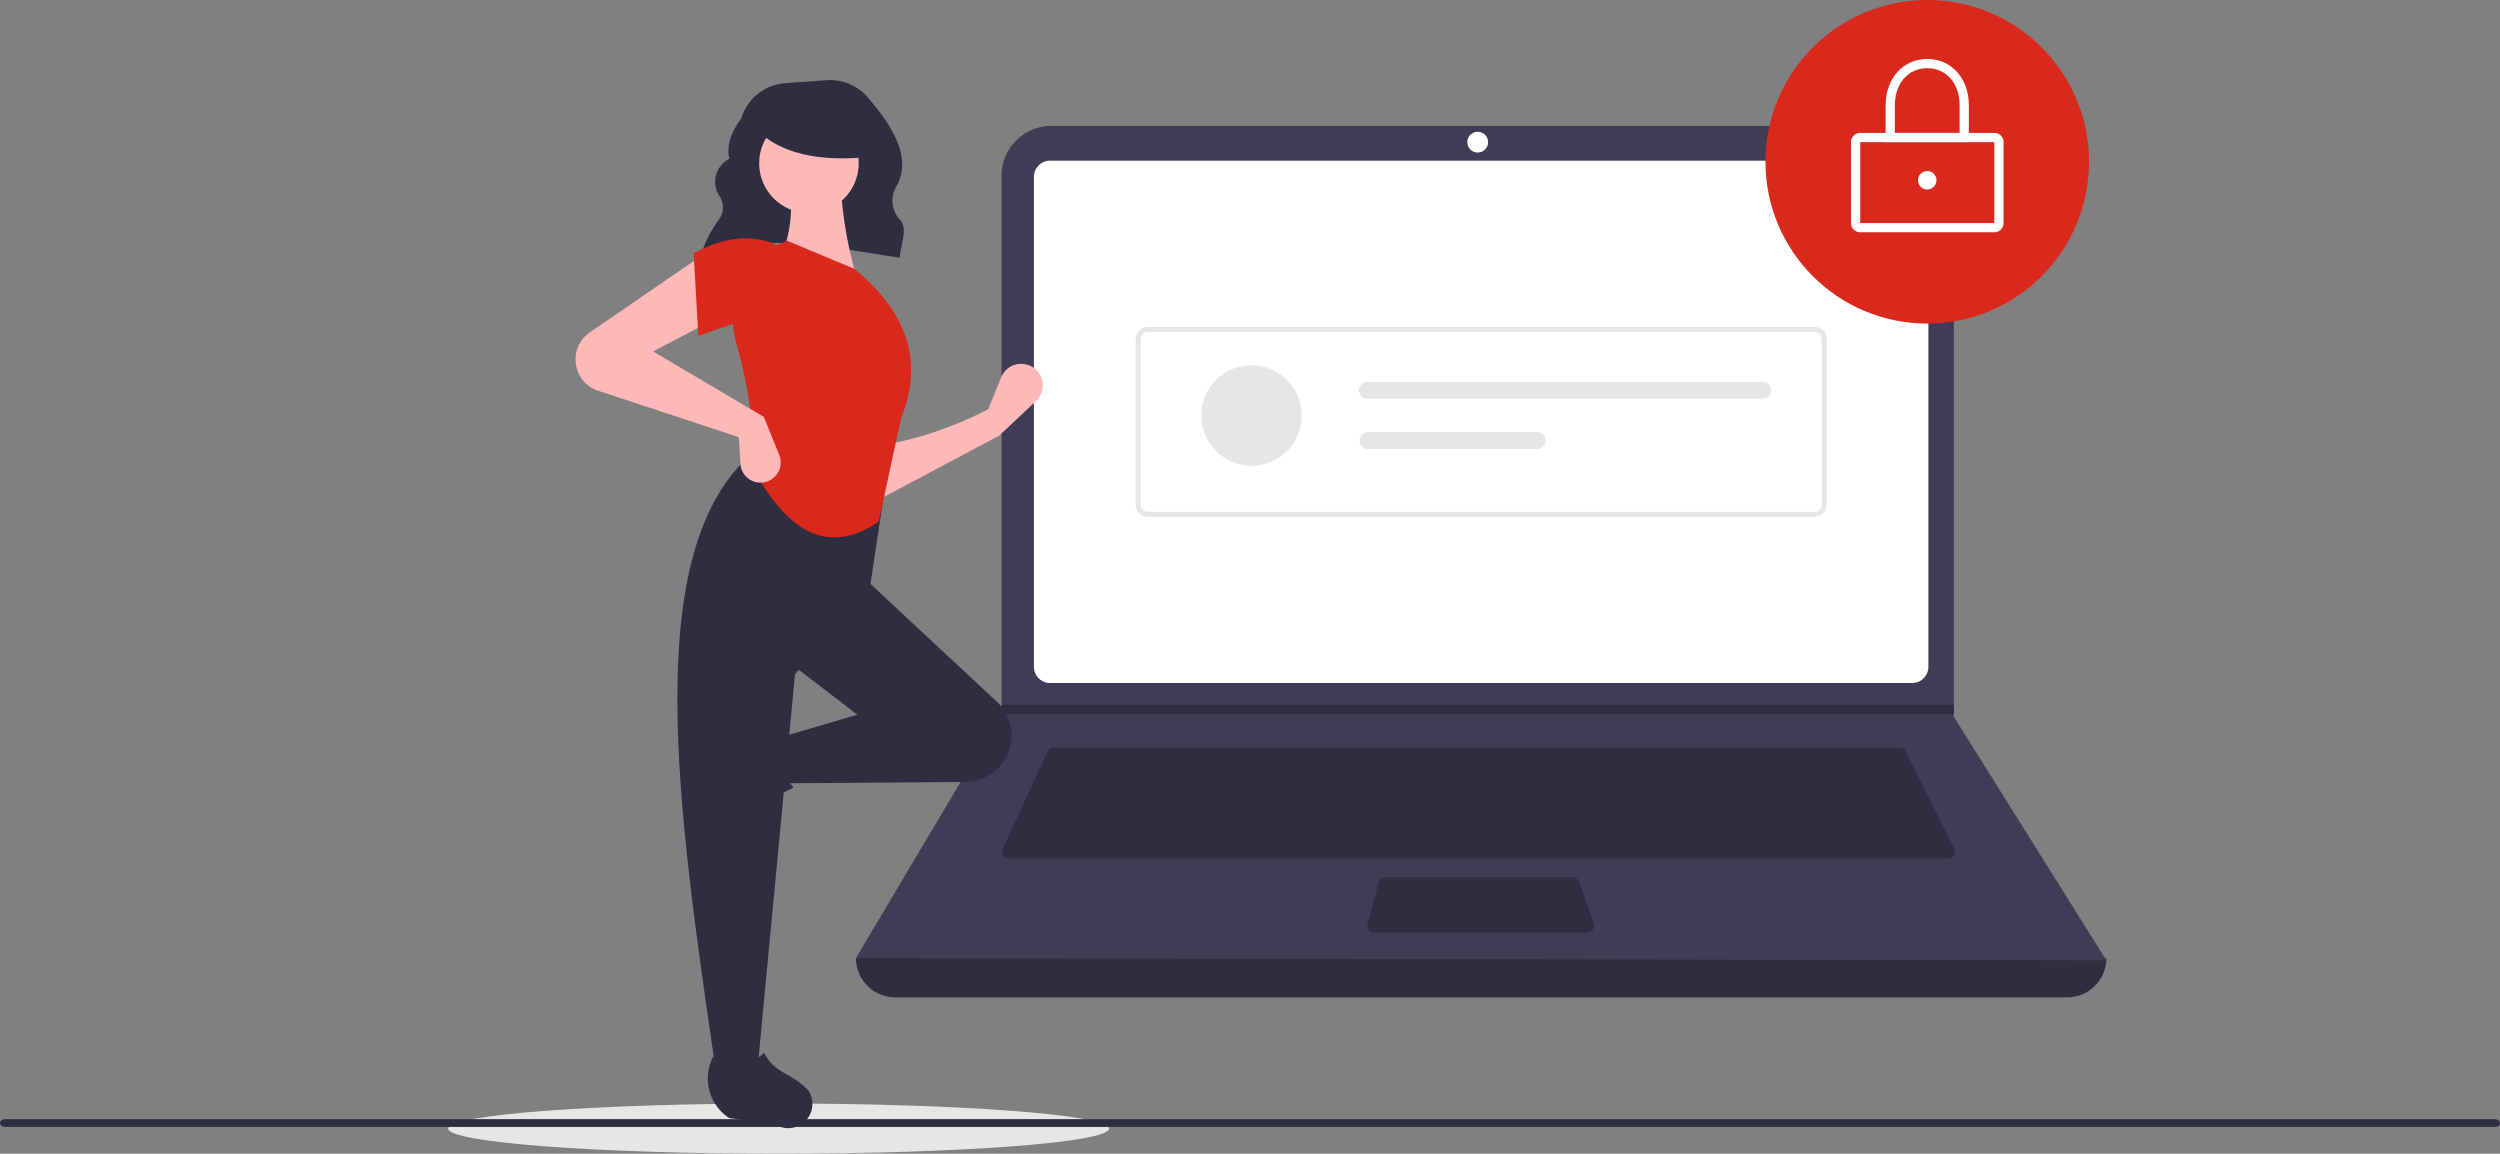<svg xmlns="http://www.w3.org/2000/svg" width="280.731" height="129.551" viewBox="0 0 280.731 129.551">
  <rect x="0" y="0" width="280.731" height="129.551" fill="#808080" stroke="none"/>
  <g id="undraw_secure_login_pdn4" transform="translate(50.328)">
    <ellipse id="Ellipse_389" data-name="Ellipse 389" cx="37.1" cy="2.818" rx="37.1" ry="2.818" transform="translate(0 123.915)" fill="#e6e6e6"/>
    <path id="Path_18173" data-name="Path 18173" d="M324.272,232.188c6.456-2.746,14.5-1.006,22.352.2.073-1.462.959-3.242.031-4.262a3.1,3.1,0,0,1-.345-3.852c1.735-3.35-.751-6.914-3.26-9.877a5.558,5.558,0,0,0-4.639-1.947l-4.649.332a5.567,5.567,0,0,0-4.943,3.979h0c-1.11,1.51-1.7,3.015-1.33,4.513a2.9,2.9,0,0,0-1.195,4.054,2.33,2.33,0,0,1-.029,2.842,13.125,13.125,0,0,0-1.951,3.876Z" transform="translate(-295.914 -203.443)" fill="#2f2e41"/>
    <path id="Path_18174" data-name="Path 18174" d="M534.5,623.169H402.912a4.412,4.412,0,0,1-4.412-4.412h0a594.767,594.767,0,0,1,140.415,0h0a4.412,4.412,0,0,1-4.412,4.412Z" transform="translate(-352.713 -511.174)" fill="#2f2e41"/>
    <path id="Path_18175" data-name="Path 18175" d="M538.915,328.073l-140.415-.26,16.274-27.382.078-.13V239.954a5.577,5.577,0,0,1,5.578-5.578h95.778a5.577,5.577,0,0,1,5.578,5.578v60.762Z" transform="translate(-352.713 -220.231)" fill="#3f3d56"/>
    <path id="Path_18176" data-name="Path 18176" d="M485.429,250.957a1.819,1.819,0,0,0-1.817,1.817V307.8a1.819,1.819,0,0,0,1.817,1.817H582.24a1.819,1.819,0,0,0,1.817-1.817V252.773a1.819,1.819,0,0,0-1.817-1.817Z" transform="translate(-417.84 -232.918)" fill="#fff"/>
    <path id="Path_18177" data-name="Path 18177" d="M474.2,531.718a.781.781,0,0,0-.707.453l-5.014,10.9a.779.779,0,0,0,.707,1.1h105.45a.779.779,0,0,0,.7-1.127l-5.451-10.9a.774.774,0,0,0-.7-.43Z" transform="translate(-406.204 -447.755)" fill="#2f2e41"/>
    <circle id="Ellipse_390" data-name="Ellipse 390" cx="1.168" cy="1.168" r="1.168" transform="translate(114.438 14.794)" fill="#fff"/>
    <path id="Path_18178" data-name="Path 18178" d="M645.064,593.619a.78.78,0,0,0-.752.576l-1.258,4.672a.779.779,0,0,0,.752.981h23.921a.778.778,0,0,0,.735-1.033l-1.617-4.672a.779.779,0,0,0-.736-.524Z" transform="translate(-539.823 -495.121)" fill="#2f2e41"/>
    <path id="Path_18179" data-name="Path 18179" d="M371.317,337.135v1.038H264.306l.081-.13v-.908Z" transform="translate(-202.245 -257.973)" fill="#2f2e41"/>
    <circle id="Ellipse_391" data-name="Ellipse 391" cx="18.168" cy="18.168" r="18.168" transform="translate(147.919 0)" fill="#da291c"/>
    <path id="Path_18180" data-name="Path 18180" d="M890.449,248.853H875.4a1.039,1.039,0,0,1-1.038-1.038v-9.084a1.039,1.039,0,0,1,1.038-1.038h15.054a1.039,1.039,0,0,1,1.038,1.038v9.084a1.039,1.039,0,0,1-1.038,1.038ZM875.4,238.731v9.084H890.45v-9.084Z" transform="translate(-716.835 -222.769)" fill="#fff"/>
    <path id="Path_18181" data-name="Path 18181" d="M900.282,211.665h-9.344v-4.153c0-3.008,1.965-5.191,4.672-5.191s4.672,2.183,4.672,5.191Zm-8.306-1.038h7.267v-3.115c0-2.445-1.494-4.153-3.634-4.153s-3.634,1.708-3.634,4.153Z" transform="translate(-729.523 -195.702)" fill="#fff"/>
    <circle id="Ellipse_392" data-name="Ellipse 392" cx="1.038" cy="1.038" r="1.038" transform="translate(165.049 19.206)" fill="#fff"/>
    <path id="Path_18182" data-name="Path 18182" d="M608.484,351.772H533.665a1.387,1.387,0,0,1-1.385-1.386V331.827a1.387,1.387,0,0,1,1.385-1.386h74.819a1.387,1.387,0,0,1,1.386,1.386v18.559A1.387,1.387,0,0,1,608.484,351.772ZM533.665,331a.832.832,0,0,0-.831.831v18.559a.832.832,0,0,0,.831.831h74.819a.832.832,0,0,0,.831-.831V331.827a.832.832,0,0,0-.831-.831Z" transform="translate(-455.079 -293.739)" fill="#e6e6e6"/>
    <circle id="Ellipse_393" data-name="Ellipse 393" cx="5.644" cy="5.644" r="5.644" transform="translate(84.567 41.011)" fill="#e6e6e6"/>
    <path id="Path_18183" data-name="Path 18183" d="M640.138,356.8a.941.941,0,1,0,0,1.881h44.345a.941.941,0,1,0,0-1.881Z" transform="translate(-536.892 -313.913)" fill="#e6e6e6"/>
    <path id="Path_18184" data-name="Path 18184" d="M640.138,380.842a.941.941,0,0,0,0,1.881h19.082a.941.941,0,0,0,0-1.881Z" transform="translate(-536.892 -332.306)" fill="#e6e6e6"/>
    <path id="Path_18185" data-name="Path 18185" d="M421.379,356.184l-13.831,7.353-.175-6.128a40.962,40.962,0,0,0,12.78-4.2l1.447-3.574a2.423,2.423,0,0,1,4.118-.629h0a2.423,2.423,0,0,1-.213,3.3Z" transform="translate(-359.502 -307.267)" fill="#ffb8b8"/>
    <path id="Path_18186" data-name="Path 18186" d="M322.786,533.049h0a2.718,2.718,0,0,1,.345-2.2l3.038-4.663a5.31,5.31,0,0,1,6.888-1.817h0c-1.277,2.173-1.1,4.08.441,5.737a27.619,27.619,0,0,0-6.56,4.472,2.718,2.718,0,0,1-4.153-1.531Z" transform="translate(-294.704 -441.677)" fill="#2f2e41"/>
    <path id="Path_18187" data-name="Path 18187" d="M386.636,470.739h0a5.214,5.214,0,0,1-4.431,2.531l-20.184.153-.875-5.077,8.929-2.626-7.528-5.777,8.228-9.629,14.946,13.93A5.213,5.213,0,0,1,386.636,470.739Z" transform="translate(-324.129 -385.464)" fill="#2f2e41"/>
    <path id="Path_18188" data-name="Path 18188" d="M322.107,459.818H317.38c-4.244-29.092-8.564-58.266,4.2-69.154l15.056,2.451-1.926,12.78-8.4,9.629Z" transform="translate(-287.366 -339.821)" fill="#2f2e41"/>
    <path id="Path_18189" data-name="Path 18189" d="M337.4,685.989h0a2.717,2.717,0,0,1-2.2-.345l-5.133-.69a5.31,5.31,0,0,1-1.818-6.888h0c2.174,1.277,4.08,1.1,5.737-.441,1.171,2.364,3.1,2.22,4.942,4.211a2.718,2.718,0,0,1-1.53,4.153Z" transform="translate(-298.503 -559.402)" fill="#2f2e41"/>
    <path id="Path_18190" data-name="Path 18190" d="M370.645,268.535l-8.754-2.1a15.137,15.137,0,0,0,.875-9.8l5.953-.175A45.7,45.7,0,0,0,370.645,268.535Z" transform="translate(-324.7 -237.126)" fill="#ffb8b8"/>
    <path id="Path_18191" data-name="Path 18191" d="M356.006,320.793c-6.372,4.342-10.875.149-14.311-6.322.477-3.959-.3-8.7-1.727-13.846a9.425,9.425,0,0,1,5.754-11.365h0l7.528,3.151c6.392,5.21,7.651,10.854,5.252,16.807Z" transform="translate(-307.655 -262.228)" fill="#da291c"/>
    <path id="Path_18192" data-name="Path 18192" d="M280.127,303.15l-7,3.677,12.43,7.353,1.73,4.266a2.263,2.263,0,0,1-1.359,2.989h0a2.263,2.263,0,0,1-3-2.006l-.175-2.973-15.8-5.214a3.694,3.694,0,0,1-2.318-2.257h0a3.694,3.694,0,0,1,1.386-4.3l12.7-8.716Z" transform="translate(-250.114 -267.364)" fill="#ffb8b8"/>
    <path id="Path_18193" data-name="Path 18193" d="M330.337,297.827c-2.921-1.28-5.577.11-8.929,1.226l-.525-9.279c3.329-1.774,6.5-2.252,9.454-.875Z" transform="translate(-293.321 -261.34)" fill="#da291c"/>
    <circle id="Ellipse_394" data-name="Ellipse 394" cx="5.589" cy="5.589" r="5.589" transform="translate(34.921 12.748)" fill="#ffb8b8"/>
    <path id="Path_18194" data-name="Path 18194" d="M363.945,232.881c-5.534.542-9.75-.363-12.445-2.94v-2.075h11.975Z" transform="translate(-316.749 -215.25)" fill="#2f2e41"/>
    <path id="Path_18195" data-name="Path 18195" d="M280.731,410.5c0,.243-.27.438-.607.438H.607c-.337,0-.607-.2-.607-.438s.27-.438.607-.438H280.125C280.461,410.065,280.731,410.26,280.731,410.5Z" transform="translate(-50.328 -284.391)" fill="#2e2e43"/>
  </g>
</svg>
